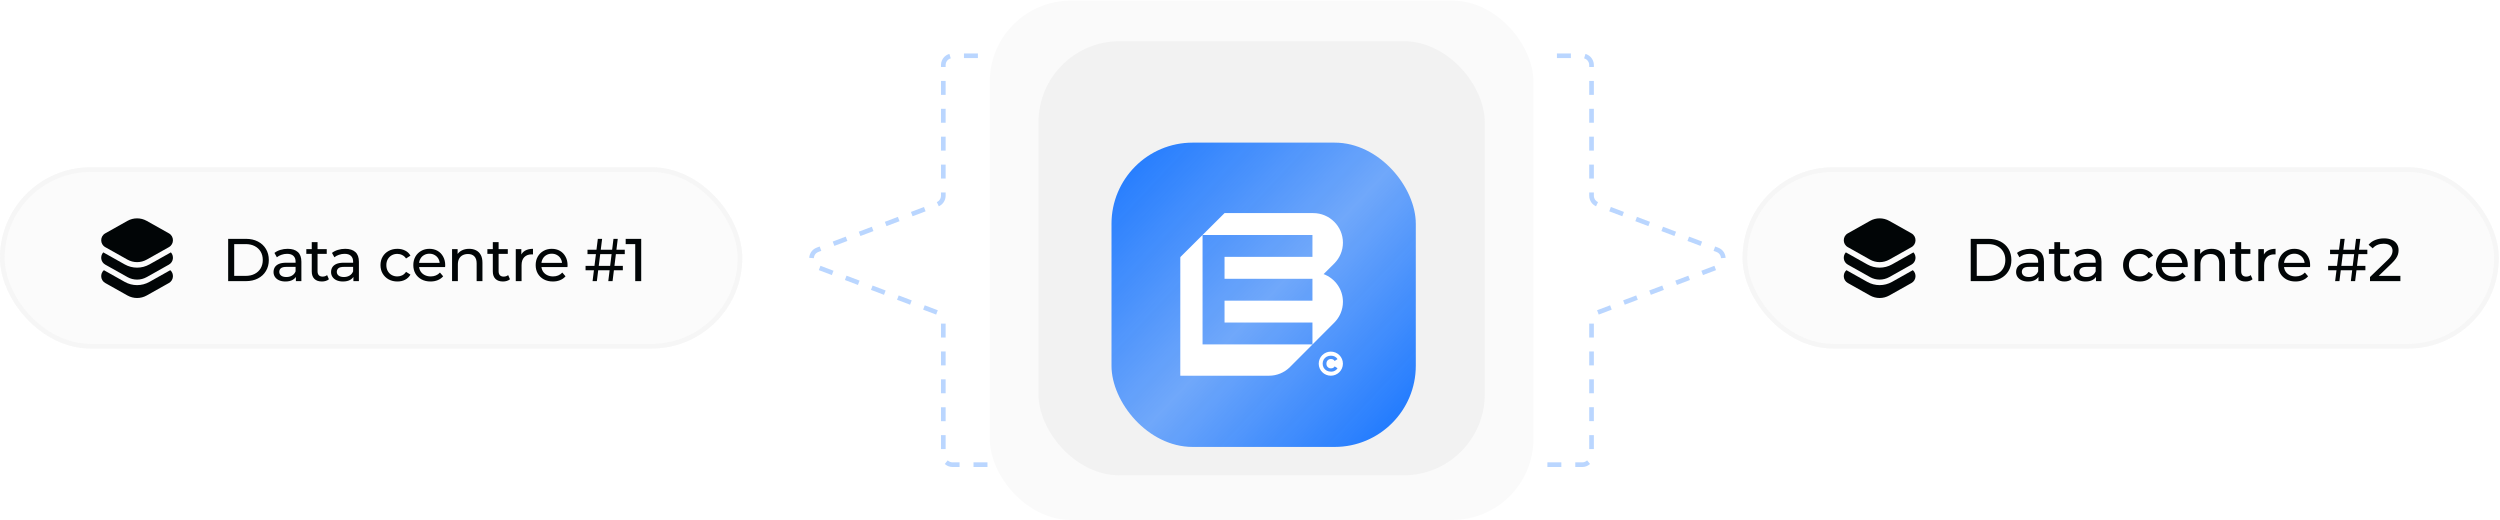 <svg width="538" height="112" viewBox="0 0 538 112" fill="none" xmlns="http://www.w3.org/2000/svg">
<rect x="213" y="0.134" width="117" height="111.761" rx="17.463" fill="#FAFAFA"/>
<rect x="223.478" y="8.865" width="96.045" height="93.425" rx="17.463" fill="#F2F2F2"/>
<g filter="url(#filter0_dddd_154_205)">
<rect x="239.194" y="22.836" width="65.485" height="65.485" rx="17.463" fill="url(#paint0_linear_154_205)"/>
<g clip-path="url(#clip0_154_205)">
<path fill-rule="evenodd" clip-rule="evenodd" d="M254 47.535H254.075L254 47.476L263.522 38H282.609C286.125 38 289 40.863 289 44.364C289 46.101 288.291 47.684 287.144 48.836L287.133 48.847L287.101 48.879L284.834 51.126C287.261 52.029 289 54.366 289 57.091C289 58.817 288.301 60.39 287.17 61.537L287.133 61.574L287.112 61.595L277.68 71.045L277.552 71.178L277.536 71.194C276.384 72.309 274.815 72.995 273.087 72.995H254V60.262V47.529V47.535ZM263.522 61.548H282.439V66.259H258.79V42.712H282.439V47.423H263.522V52.135H282.439V56.841H263.522V61.553V61.548Z" fill="white"/>
<path fill-rule="evenodd" clip-rule="evenodd" d="M286.391 67.81C287.832 67.81 288.995 68.974 288.995 70.403C288.995 71.831 287.826 72.995 286.391 72.995C284.956 72.995 283.788 71.831 283.788 70.403C283.788 68.974 284.956 67.81 286.391 67.81ZM286.423 72.118C286.082 72.118 285.773 72.044 285.5 71.9C285.228 71.752 285.02 71.55 284.866 71.29C284.711 71.029 284.636 70.732 284.636 70.403C284.636 70.073 284.711 69.776 284.866 69.515C285.02 69.255 285.228 69.053 285.5 68.905C285.773 68.761 286.077 68.687 286.423 68.687C286.738 68.687 287.021 68.751 287.266 68.883C287.512 69.016 287.704 69.191 287.837 69.42L287.218 69.823C287.042 69.542 286.775 69.404 286.413 69.404C286.135 69.404 285.906 69.494 285.725 69.68C285.543 69.861 285.447 70.105 285.447 70.408C285.447 70.711 285.538 70.955 285.725 71.135C285.906 71.316 286.135 71.412 286.413 71.412C286.775 71.412 287.042 71.274 287.218 70.992L287.837 71.38C287.704 71.614 287.512 71.799 287.266 71.932C287.021 72.065 286.738 72.129 286.423 72.129V72.118Z" fill="white"/>
</g>
</g>
<path opacity="0.3" d="M333 100H340.5C341.605 100 342.5 99.105 342.5 98V69.13C342.5 68.299 343.014 67.554 343.791 67.259L369.564 57.495C371.286 56.842 371.286 54.407 369.564 53.754L343.791 43.989C343.014 43.695 342.5 42.95 342.5 42.119V14C342.5 12.895 341.605 12 340.5 12H333" stroke="#1976FF" stroke-dasharray="3 3"/>
<path opacity="0.3" d="M212.5 100H205C203.895 100 203 99.105 203 98V69.13C203 68.299 202.486 67.554 201.709 67.259L175.936 57.495C174.214 56.842 174.214 54.407 175.936 53.754L201.709 43.989C202.486 43.695 203 42.95 203 42.119V14C203 12.895 203.895 12 205 12H212.5" stroke="#1976FF" stroke-dasharray="3 3"/>
<rect y="36" width="159.735" height="39" rx="19.5" fill="#FBFBFB"/>
<rect x="0.5" y="36.5" width="158.735" height="38" rx="19" stroke="#F6F6F6" stroke-opacity="0.965"/>
<path d="M31.574 47.533C30.285 46.809 28.715 46.809 27.426 47.533L22.647 50.218C21.493 50.866 21.493 52.535 22.647 53.183L27.426 55.868C28.715 56.592 30.285 56.592 31.574 55.868L36.353 53.183C37.507 52.535 37.507 50.866 36.353 50.218L31.574 47.533Z" fill="#010506"/>
<path d="M22.355 58.142C21.503 58.886 21.6 60.313 22.647 60.902L27.426 63.587C28.715 64.311 30.285 64.311 31.574 63.587L36.353 60.902C37.4 60.313 37.497 58.886 36.645 58.142L32.156 60.664C30.506 61.591 28.494 61.591 26.844 60.664L22.355 58.142Z" fill="#010506"/>
<path d="M22.226 54.309C21.516 55.078 21.656 56.387 22.647 56.944L27.426 59.629C28.715 60.353 30.285 60.353 31.574 59.629L36.353 56.944C37.344 56.387 37.484 55.078 36.774 54.309L32.156 56.903C30.506 57.831 28.494 57.831 26.844 56.903L22.226 54.309Z" fill="#010506"/>
<path d="M49.1 60.5V51.4H52.935C53.906 51.4 54.76 51.591 55.496 51.972C56.242 52.353 56.818 52.886 57.225 53.571C57.641 54.256 57.849 55.049 57.849 55.95C57.849 56.851 57.641 57.644 57.225 58.329C56.818 59.014 56.242 59.547 55.496 59.928C54.76 60.309 53.906 60.5 52.935 60.5H49.1ZM50.4 59.369H52.857C53.611 59.369 54.261 59.226 54.807 58.94C55.362 58.654 55.791 58.255 56.094 57.744C56.398 57.224 56.549 56.626 56.549 55.95C56.549 55.265 56.398 54.667 56.094 54.156C55.791 53.645 55.362 53.246 54.807 52.96C54.261 52.674 53.611 52.531 52.857 52.531H50.4V59.369ZM63.675 60.5V59.044L63.61 58.771V56.288C63.61 55.759 63.454 55.352 63.142 55.066C62.839 54.771 62.38 54.624 61.764 54.624C61.357 54.624 60.958 54.693 60.568 54.832C60.178 54.962 59.849 55.14 59.58 55.365L59.06 54.429C59.416 54.143 59.84 53.926 60.334 53.779C60.837 53.623 61.361 53.545 61.907 53.545C62.852 53.545 63.58 53.775 64.091 54.234C64.603 54.693 64.858 55.395 64.858 56.34V60.5H63.675ZM61.413 60.578C60.902 60.578 60.451 60.491 60.061 60.318C59.68 60.145 59.385 59.906 59.177 59.603C58.969 59.291 58.865 58.94 58.865 58.55C58.865 58.177 58.952 57.839 59.125 57.536C59.307 57.233 59.598 56.99 59.996 56.808C60.404 56.626 60.95 56.535 61.634 56.535H63.818V57.432H61.686C61.062 57.432 60.642 57.536 60.425 57.744C60.209 57.952 60.1 58.203 60.1 58.498C60.1 58.836 60.235 59.109 60.503 59.317C60.772 59.516 61.145 59.616 61.621 59.616C62.089 59.616 62.497 59.512 62.843 59.304C63.199 59.096 63.454 58.793 63.61 58.394L63.857 59.252C63.693 59.659 63.402 59.984 62.986 60.227C62.57 60.461 62.046 60.578 61.413 60.578ZM69.274 60.578C68.581 60.578 68.043 60.392 67.662 60.019C67.281 59.646 67.09 59.113 67.09 58.42V52.102H68.338V58.368C68.338 58.741 68.429 59.027 68.611 59.226C68.802 59.425 69.07 59.525 69.417 59.525C69.807 59.525 70.132 59.417 70.392 59.2L70.782 60.097C70.591 60.262 70.362 60.383 70.093 60.461C69.833 60.539 69.56 60.578 69.274 60.578ZM65.92 54.637V53.61H70.314V54.637H65.92ZM76.054 60.5V59.044L75.989 58.771V56.288C75.989 55.759 75.833 55.352 75.521 55.066C75.218 54.771 74.758 54.624 74.143 54.624C73.736 54.624 73.337 54.693 72.947 54.832C72.557 54.962 72.228 55.14 71.959 55.365L71.439 54.429C71.794 54.143 72.219 53.926 72.713 53.779C73.216 53.623 73.74 53.545 74.286 53.545C75.231 53.545 75.959 53.775 76.47 54.234C76.981 54.693 77.237 55.395 77.237 56.34V60.5H76.054ZM73.792 60.578C73.281 60.578 72.83 60.491 72.44 60.318C72.058 60.145 71.764 59.906 71.556 59.603C71.348 59.291 71.244 58.94 71.244 58.55C71.244 58.177 71.331 57.839 71.504 57.536C71.686 57.233 71.976 56.99 72.375 56.808C72.782 56.626 73.328 56.535 74.013 56.535H76.197V57.432H74.065C73.441 57.432 73.02 57.536 72.804 57.744C72.587 57.952 72.479 58.203 72.479 58.498C72.479 58.836 72.613 59.109 72.882 59.317C73.15 59.516 73.523 59.616 74 59.616C74.468 59.616 74.875 59.512 75.222 59.304C75.577 59.096 75.833 58.793 75.989 58.394L76.236 59.252C76.071 59.659 75.781 59.984 75.365 60.227C74.949 60.461 74.424 60.578 73.792 60.578ZM85.521 60.578C84.819 60.578 84.19 60.426 83.636 60.123C83.09 59.82 82.661 59.404 82.349 58.875C82.037 58.346 81.881 57.74 81.881 57.055C81.881 56.37 82.037 55.764 82.349 55.235C82.661 54.706 83.09 54.295 83.636 54C84.19 53.697 84.819 53.545 85.521 53.545C86.145 53.545 86.699 53.671 87.185 53.922C87.679 54.165 88.06 54.529 88.329 55.014L87.38 55.625C87.154 55.287 86.877 55.04 86.548 54.884C86.227 54.719 85.88 54.637 85.508 54.637C85.057 54.637 84.654 54.737 84.299 54.936C83.943 55.135 83.662 55.417 83.454 55.781C83.246 56.136 83.142 56.561 83.142 57.055C83.142 57.549 83.246 57.978 83.454 58.342C83.662 58.706 83.943 58.988 84.299 59.187C84.654 59.386 85.057 59.486 85.508 59.486C85.88 59.486 86.227 59.408 86.548 59.252C86.877 59.087 87.154 58.836 87.38 58.498L88.329 59.096C88.06 59.573 87.679 59.941 87.185 60.201C86.699 60.452 86.145 60.578 85.521 60.578ZM92.651 60.578C91.914 60.578 91.264 60.426 90.701 60.123C90.146 59.82 89.713 59.404 89.401 58.875C89.097 58.346 88.946 57.74 88.946 57.055C88.946 56.37 89.093 55.764 89.388 55.235C89.691 54.706 90.103 54.295 90.623 54C91.151 53.697 91.745 53.545 92.404 53.545C93.071 53.545 93.66 53.692 94.172 53.987C94.683 54.282 95.082 54.698 95.368 55.235C95.662 55.764 95.81 56.383 95.81 57.094C95.81 57.146 95.805 57.207 95.797 57.276C95.797 57.345 95.792 57.41 95.784 57.471H89.921V56.574H95.134L94.627 56.886C94.635 56.444 94.544 56.05 94.354 55.703C94.163 55.356 93.899 55.088 93.561 54.897C93.231 54.698 92.846 54.598 92.404 54.598C91.97 54.598 91.585 54.698 91.247 54.897C90.909 55.088 90.644 55.361 90.454 55.716C90.263 56.063 90.168 56.461 90.168 56.912V57.12C90.168 57.579 90.272 57.991 90.48 58.355C90.696 58.71 90.995 58.988 91.377 59.187C91.758 59.386 92.196 59.486 92.69 59.486C93.097 59.486 93.465 59.417 93.795 59.278C94.133 59.139 94.427 58.931 94.679 58.654L95.368 59.46C95.056 59.824 94.666 60.101 94.198 60.292C93.738 60.483 93.223 60.578 92.651 60.578ZM97.283 60.5V53.61H98.479V55.469L98.284 54.975C98.509 54.524 98.856 54.173 99.324 53.922C99.792 53.671 100.338 53.545 100.962 53.545C101.525 53.545 102.019 53.653 102.444 53.87C102.877 54.087 103.215 54.416 103.458 54.858C103.7 55.3 103.822 55.859 103.822 56.535V60.5H102.574V56.678C102.574 56.011 102.409 55.508 102.08 55.17C101.759 54.832 101.304 54.663 100.715 54.663C100.273 54.663 99.887 54.75 99.558 54.923C99.228 55.096 98.973 55.352 98.791 55.69C98.617 56.028 98.531 56.448 98.531 56.951V60.5H97.283ZM108.237 60.578C107.544 60.578 107.007 60.392 106.625 60.019C106.244 59.646 106.053 59.113 106.053 58.42V52.102H107.301V58.368C107.301 58.741 107.392 59.027 107.574 59.226C107.765 59.425 108.034 59.525 108.38 59.525C108.77 59.525 109.095 59.417 109.355 59.2L109.745 60.097C109.555 60.262 109.325 60.383 109.056 60.461C108.796 60.539 108.523 60.578 108.237 60.578ZM104.883 54.637V53.61H109.277V54.637H104.883ZM110.994 60.5V53.61H112.19V55.482L112.073 55.014C112.264 54.537 112.585 54.173 113.035 53.922C113.486 53.671 114.041 53.545 114.699 53.545V54.754C114.647 54.745 114.595 54.741 114.543 54.741C114.5 54.741 114.457 54.741 114.413 54.741C113.746 54.741 113.217 54.94 112.827 55.339C112.437 55.738 112.242 56.314 112.242 57.068V60.5H110.994ZM118.982 60.578C118.245 60.578 117.595 60.426 117.032 60.123C116.477 59.82 116.044 59.404 115.732 58.875C115.429 58.346 115.277 57.74 115.277 57.055C115.277 56.37 115.424 55.764 115.719 55.235C116.022 54.706 116.434 54.295 116.954 54C117.483 53.697 118.076 53.545 118.735 53.545C119.402 53.545 119.992 53.692 120.503 53.987C121.014 54.282 121.413 54.698 121.699 55.235C121.994 55.764 122.141 56.383 122.141 57.094C122.141 57.146 122.137 57.207 122.128 57.276C122.128 57.345 122.124 57.41 122.115 57.471H116.252V56.574H121.465L120.958 56.886C120.967 56.444 120.876 56.05 120.685 55.703C120.494 55.356 120.23 55.088 119.892 54.897C119.563 54.698 119.177 54.598 118.735 54.598C118.302 54.598 117.916 54.698 117.578 54.897C117.24 55.088 116.976 55.361 116.785 55.716C116.594 56.063 116.499 56.461 116.499 56.912V57.12C116.499 57.579 116.603 57.991 116.811 58.355C117.028 58.71 117.327 58.988 117.708 59.187C118.089 59.386 118.527 59.486 119.021 59.486C119.428 59.486 119.797 59.417 120.126 59.278C120.464 59.139 120.759 58.931 121.01 58.654L121.699 59.46C121.387 59.824 120.997 60.101 120.529 60.292C120.07 60.483 119.554 60.578 118.982 60.578ZM127.521 60.5L128.652 51.4H129.575L128.444 60.5H127.521ZM126.013 58.16V57.211H134.034V58.16H126.013ZM130.901 60.5L132.019 51.4H132.942L131.824 60.5H130.901ZM126.429 54.689V53.74H134.45V54.689H126.429ZM136.701 60.5V51.92L137.26 52.531H134.647V51.4H137.988V60.5H136.701Z" fill="#010506"/>
<rect x="375" y="36" width="162.735" height="39" rx="19.5" fill="#FBFBFB"/>
<rect x="375.5" y="36.5" width="161.735" height="38" rx="19" stroke="#F6F6F6" stroke-opacity="0.965"/>
<path d="M406.574 47.533C405.285 46.809 403.715 46.809 402.426 47.533L397.647 50.218C396.493 50.866 396.493 52.535 397.647 53.183L402.426 55.868C403.715 56.592 405.285 56.592 406.574 55.868L411.353 53.183C412.507 52.535 412.507 50.866 411.353 50.218L406.574 47.533Z" fill="#010506"/>
<path d="M397.355 58.142C396.503 58.886 396.6 60.313 397.647 60.902L402.426 63.587C403.715 64.311 405.285 64.311 406.574 63.587L411.353 60.902C412.4 60.313 412.497 58.886 411.645 58.142L407.156 60.664C405.506 61.591 403.494 61.591 401.844 60.664L397.355 58.142Z" fill="#010506"/>
<path d="M397.226 54.309C396.516 55.078 396.656 56.387 397.647 56.944L402.426 59.629C403.715 60.353 405.285 60.353 406.574 59.629L411.353 56.944C412.344 56.387 412.484 55.078 411.774 54.309L407.156 56.903C405.506 57.831 403.494 57.831 401.844 56.903L397.226 54.309Z" fill="#010506"/>
<path d="M424.1 60.5V51.4H427.935C428.906 51.4 429.76 51.591 430.496 51.972C431.242 52.353 431.818 52.886 432.225 53.571C432.641 54.256 432.849 55.049 432.849 55.95C432.849 56.851 432.641 57.644 432.225 58.329C431.818 59.014 431.242 59.547 430.496 59.928C429.76 60.309 428.906 60.5 427.935 60.5H424.1ZM425.4 59.369H427.857C428.611 59.369 429.261 59.226 429.807 58.94C430.362 58.654 430.791 58.255 431.094 57.744C431.398 57.224 431.549 56.626 431.549 55.95C431.549 55.265 431.398 54.667 431.094 54.156C430.791 53.645 430.362 53.246 429.807 52.96C429.261 52.674 428.611 52.531 427.857 52.531H425.4V59.369ZM438.675 60.5V59.044L438.61 58.771V56.288C438.61 55.759 438.454 55.352 438.142 55.066C437.839 54.771 437.38 54.624 436.764 54.624C436.357 54.624 435.958 54.693 435.568 54.832C435.178 54.962 434.849 55.14 434.58 55.365L434.06 54.429C434.416 54.143 434.84 53.926 435.334 53.779C435.837 53.623 436.361 53.545 436.907 53.545C437.852 53.545 438.58 53.775 439.091 54.234C439.603 54.693 439.858 55.395 439.858 56.34V60.5H438.675ZM436.413 60.578C435.902 60.578 435.451 60.491 435.061 60.318C434.68 60.145 434.385 59.906 434.177 59.603C433.969 59.291 433.865 58.94 433.865 58.55C433.865 58.177 433.952 57.839 434.125 57.536C434.307 57.233 434.598 56.99 434.996 56.808C435.404 56.626 435.95 56.535 436.634 56.535H438.818V57.432H436.686C436.062 57.432 435.642 57.536 435.425 57.744C435.209 57.952 435.1 58.203 435.1 58.498C435.1 58.836 435.235 59.109 435.503 59.317C435.772 59.516 436.145 59.616 436.621 59.616C437.089 59.616 437.497 59.512 437.843 59.304C438.199 59.096 438.454 58.793 438.61 58.394L438.857 59.252C438.693 59.659 438.402 59.984 437.986 60.227C437.57 60.461 437.046 60.578 436.413 60.578ZM444.274 60.578C443.581 60.578 443.043 60.392 442.662 60.019C442.281 59.646 442.09 59.113 442.09 58.42V52.102H443.338V58.368C443.338 58.741 443.429 59.027 443.611 59.226C443.802 59.425 444.07 59.525 444.417 59.525C444.807 59.525 445.132 59.417 445.392 59.2L445.782 60.097C445.591 60.262 445.362 60.383 445.093 60.461C444.833 60.539 444.56 60.578 444.274 60.578ZM440.92 54.637V53.61H445.314V54.637H440.92ZM451.054 60.5V59.044L450.989 58.771V56.288C450.989 55.759 450.833 55.352 450.521 55.066C450.218 54.771 449.758 54.624 449.143 54.624C448.736 54.624 448.337 54.693 447.947 54.832C447.557 54.962 447.228 55.14 446.959 55.365L446.439 54.429C446.794 54.143 447.219 53.926 447.713 53.779C448.216 53.623 448.74 53.545 449.286 53.545C450.231 53.545 450.959 53.775 451.47 54.234C451.981 54.693 452.237 55.395 452.237 56.34V60.5H451.054ZM448.792 60.578C448.281 60.578 447.83 60.491 447.44 60.318C447.059 60.145 446.764 59.906 446.556 59.603C446.348 59.291 446.244 58.94 446.244 58.55C446.244 58.177 446.331 57.839 446.504 57.536C446.686 57.233 446.976 56.99 447.375 56.808C447.782 56.626 448.328 56.535 449.013 56.535H451.197V57.432H449.065C448.441 57.432 448.021 57.536 447.804 57.744C447.587 57.952 447.479 58.203 447.479 58.498C447.479 58.836 447.613 59.109 447.882 59.317C448.151 59.516 448.523 59.616 449 59.616C449.468 59.616 449.875 59.512 450.222 59.304C450.577 59.096 450.833 58.793 450.989 58.394L451.236 59.252C451.071 59.659 450.781 59.984 450.365 60.227C449.949 60.461 449.425 60.578 448.792 60.578ZM460.521 60.578C459.819 60.578 459.19 60.426 458.636 60.123C458.09 59.82 457.661 59.404 457.349 58.875C457.037 58.346 456.881 57.74 456.881 57.055C456.881 56.37 457.037 55.764 457.349 55.235C457.661 54.706 458.09 54.295 458.636 54C459.19 53.697 459.819 53.545 460.521 53.545C461.145 53.545 461.699 53.671 462.185 53.922C462.679 54.165 463.06 54.529 463.329 55.014L462.38 55.625C462.154 55.287 461.877 55.04 461.548 54.884C461.227 54.719 460.88 54.637 460.508 54.637C460.057 54.637 459.654 54.737 459.299 54.936C458.943 55.135 458.662 55.417 458.454 55.781C458.246 56.136 458.142 56.561 458.142 57.055C458.142 57.549 458.246 57.978 458.454 58.342C458.662 58.706 458.943 58.988 459.299 59.187C459.654 59.386 460.057 59.486 460.508 59.486C460.88 59.486 461.227 59.408 461.548 59.252C461.877 59.087 462.154 58.836 462.38 58.498L463.329 59.096C463.06 59.573 462.679 59.941 462.185 60.201C461.699 60.452 461.145 60.578 460.521 60.578ZM467.651 60.578C466.914 60.578 466.264 60.426 465.701 60.123C465.146 59.82 464.713 59.404 464.401 58.875C464.098 58.346 463.946 57.74 463.946 57.055C463.946 56.37 464.093 55.764 464.388 55.235C464.691 54.706 465.103 54.295 465.623 54C466.152 53.697 466.745 53.545 467.404 53.545C468.071 53.545 468.661 53.692 469.172 53.987C469.683 54.282 470.082 54.698 470.368 55.235C470.663 55.764 470.81 56.383 470.81 57.094C470.81 57.146 470.806 57.207 470.797 57.276C470.797 57.345 470.793 57.41 470.784 57.471H464.921V56.574H470.134L469.627 56.886C469.636 56.444 469.545 56.05 469.354 55.703C469.163 55.356 468.899 55.088 468.561 54.897C468.232 54.698 467.846 54.598 467.404 54.598C466.971 54.598 466.585 54.698 466.247 54.897C465.909 55.088 465.645 55.361 465.454 55.716C465.263 56.063 465.168 56.461 465.168 56.912V57.12C465.168 57.579 465.272 57.991 465.48 58.355C465.697 58.71 465.996 58.988 466.377 59.187C466.758 59.386 467.196 59.486 467.69 59.486C468.097 59.486 468.466 59.417 468.795 59.278C469.133 59.139 469.428 58.931 469.679 58.654L470.368 59.46C470.056 59.824 469.666 60.101 469.198 60.292C468.739 60.483 468.223 60.578 467.651 60.578ZM472.283 60.5V53.61H473.479V55.469L473.284 54.975C473.509 54.524 473.856 54.173 474.324 53.922C474.792 53.671 475.338 53.545 475.962 53.545C476.525 53.545 477.019 53.653 477.444 53.87C477.877 54.087 478.215 54.416 478.458 54.858C478.7 55.3 478.822 55.859 478.822 56.535V60.5H477.574V56.678C477.574 56.011 477.409 55.508 477.08 55.17C476.759 54.832 476.304 54.663 475.715 54.663C475.273 54.663 474.887 54.75 474.558 54.923C474.228 55.096 473.973 55.352 473.791 55.69C473.617 56.028 473.531 56.448 473.531 56.951V60.5H472.283ZM483.237 60.578C482.544 60.578 482.007 60.392 481.625 60.019C481.244 59.646 481.053 59.113 481.053 58.42V52.102H482.301V58.368C482.301 58.741 482.392 59.027 482.574 59.226C482.765 59.425 483.034 59.525 483.38 59.525C483.77 59.525 484.095 59.417 484.355 59.2L484.745 60.097C484.555 60.262 484.325 60.383 484.056 60.461C483.796 60.539 483.523 60.578 483.237 60.578ZM479.883 54.637V53.61H484.277V54.637H479.883ZM485.994 60.5V53.61H487.19V55.482L487.073 55.014C487.264 54.537 487.585 54.173 488.035 53.922C488.486 53.671 489.041 53.545 489.699 53.545V54.754C489.647 54.745 489.595 54.741 489.543 54.741C489.5 54.741 489.457 54.741 489.413 54.741C488.746 54.741 488.217 54.94 487.827 55.339C487.437 55.738 487.242 56.314 487.242 57.068V60.5H485.994ZM493.982 60.578C493.245 60.578 492.595 60.426 492.032 60.123C491.477 59.82 491.044 59.404 490.732 58.875C490.429 58.346 490.277 57.74 490.277 57.055C490.277 56.37 490.424 55.764 490.719 55.235C491.022 54.706 491.434 54.295 491.954 54C492.483 53.697 493.076 53.545 493.735 53.545C494.402 53.545 494.992 53.692 495.503 53.987C496.014 54.282 496.413 54.698 496.699 55.235C496.994 55.764 497.141 56.383 497.141 57.094C497.141 57.146 497.137 57.207 497.128 57.276C497.128 57.345 497.124 57.41 497.115 57.471H491.252V56.574H496.465L495.958 56.886C495.967 56.444 495.876 56.05 495.685 55.703C495.494 55.356 495.23 55.088 494.892 54.897C494.563 54.698 494.177 54.598 493.735 54.598C493.302 54.598 492.916 54.698 492.578 54.897C492.24 55.088 491.976 55.361 491.785 55.716C491.594 56.063 491.499 56.461 491.499 56.912V57.12C491.499 57.579 491.603 57.991 491.811 58.355C492.028 58.71 492.327 58.988 492.708 59.187C493.089 59.386 493.527 59.486 494.021 59.486C494.428 59.486 494.797 59.417 495.126 59.278C495.464 59.139 495.759 58.931 496.01 58.654L496.699 59.46C496.387 59.824 495.997 60.101 495.529 60.292C495.07 60.483 494.554 60.578 493.982 60.578ZM502.521 60.5L503.652 51.4H504.575L503.444 60.5H502.521ZM501.013 58.16V57.211H509.034V58.16H501.013ZM505.901 60.5L507.019 51.4H507.942L506.824 60.5H505.901ZM501.429 54.689V53.74H509.45V54.689H501.429ZM510.024 60.5V59.616L513.729 56.041C514.058 55.729 514.301 55.456 514.457 55.222C514.621 54.979 514.73 54.758 514.782 54.559C514.842 54.351 514.873 54.152 514.873 53.961C514.873 53.493 514.708 53.125 514.379 52.856C514.049 52.587 513.568 52.453 512.936 52.453C512.45 52.453 512.013 52.535 511.623 52.7C511.233 52.856 510.895 53.103 510.609 53.441L509.725 52.674C510.071 52.232 510.535 51.894 511.116 51.66C511.705 51.417 512.351 51.296 513.053 51.296C513.685 51.296 514.236 51.4 514.704 51.608C515.172 51.807 515.531 52.098 515.783 52.479C516.043 52.86 516.173 53.311 516.173 53.831C516.173 54.126 516.134 54.416 516.056 54.702C515.978 54.988 515.83 55.291 515.614 55.612C515.397 55.933 515.085 56.292 514.678 56.691L511.376 59.876L511.064 59.369H516.563V60.5H510.024Z" fill="#010506"/>
<defs>
<filter id="filter0_dddd_154_205" x="237.448" y="21.963" width="68.978" height="72.47" filterUnits="userSpaceOnUse" color-interpolation-filters="sRGB">
<feFlood flood-opacity="0" result="BackgroundImageFix"/>
<feColorMatrix in="SourceAlpha" type="matrix" values="0 0 0 0 0 0 0 0 0 0 0 0 0 0 0 0 0 0 127 0" result="hardAlpha"/>
<feOffset/>
<feGaussianBlur stdDeviation="0.437"/>
<feColorMatrix type="matrix" values="0 0 0 0 0 0 0 0 0 0 0 0 0 0 0 0 0 0 0.1 0"/>
<feBlend mode="normal" in2="BackgroundImageFix" result="effect1_dropShadow_154_205"/>
<feColorMatrix in="SourceAlpha" type="matrix" values="0 0 0 0 0 0 0 0 0 0 0 0 0 0 0 0 0 0 127 0" result="hardAlpha"/>
<feOffset dy="0.873"/>
<feGaussianBlur stdDeviation="0.437"/>
<feColorMatrix type="matrix" values="0 0 0 0 0 0 0 0 0 0 0 0 0 0 0 0 0 0 0.09 0"/>
<feBlend mode="normal" in2="effect1_dropShadow_154_205" result="effect2_dropShadow_154_205"/>
<feColorMatrix in="SourceAlpha" type="matrix" values="0 0 0 0 0 0 0 0 0 0 0 0 0 0 0 0 0 0 127 0" result="hardAlpha"/>
<feOffset dy="2.619"/>
<feGaussianBlur stdDeviation="0.873"/>
<feColorMatrix type="matrix" values="0 0 0 0 0 0 0 0 0 0 0 0 0 0 0 0 0 0 0.05 0"/>
<feBlend mode="normal" in2="effect2_dropShadow_154_205" result="effect3_dropShadow_154_205"/>
<feColorMatrix in="SourceAlpha" type="matrix" values="0 0 0 0 0 0 0 0 0 0 0 0 0 0 0 0 0 0 127 0" result="hardAlpha"/>
<feOffset dy="4.366"/>
<feGaussianBlur stdDeviation="0.873"/>
<feColorMatrix type="matrix" values="0 0 0 0 0 0 0 0 0 0 0 0 0 0 0 0 0 0 0.01 0"/>
<feBlend mode="normal" in2="effect3_dropShadow_154_205" result="effect4_dropShadow_154_205"/>
<feBlend mode="normal" in="SourceGraphic" in2="effect4_dropShadow_154_205" result="shape"/>
</filter>
<linearGradient id="paint0_linear_154_205" x1="242.24" y1="17.506" x2="309.629" y2="80.707" gradientUnits="userSpaceOnUse">
<stop stop-color="#1976FF"/>
<stop offset="0.529" stop-color="#1976FF" stop-opacity="0.6"/>
<stop offset="1" stop-color="#1976FF"/>
</linearGradient>
<clipPath id="clip0_154_205">
<rect width="35" height="35" fill="white" transform="translate(254 38)"/>
</clipPath>
</defs>
</svg>
